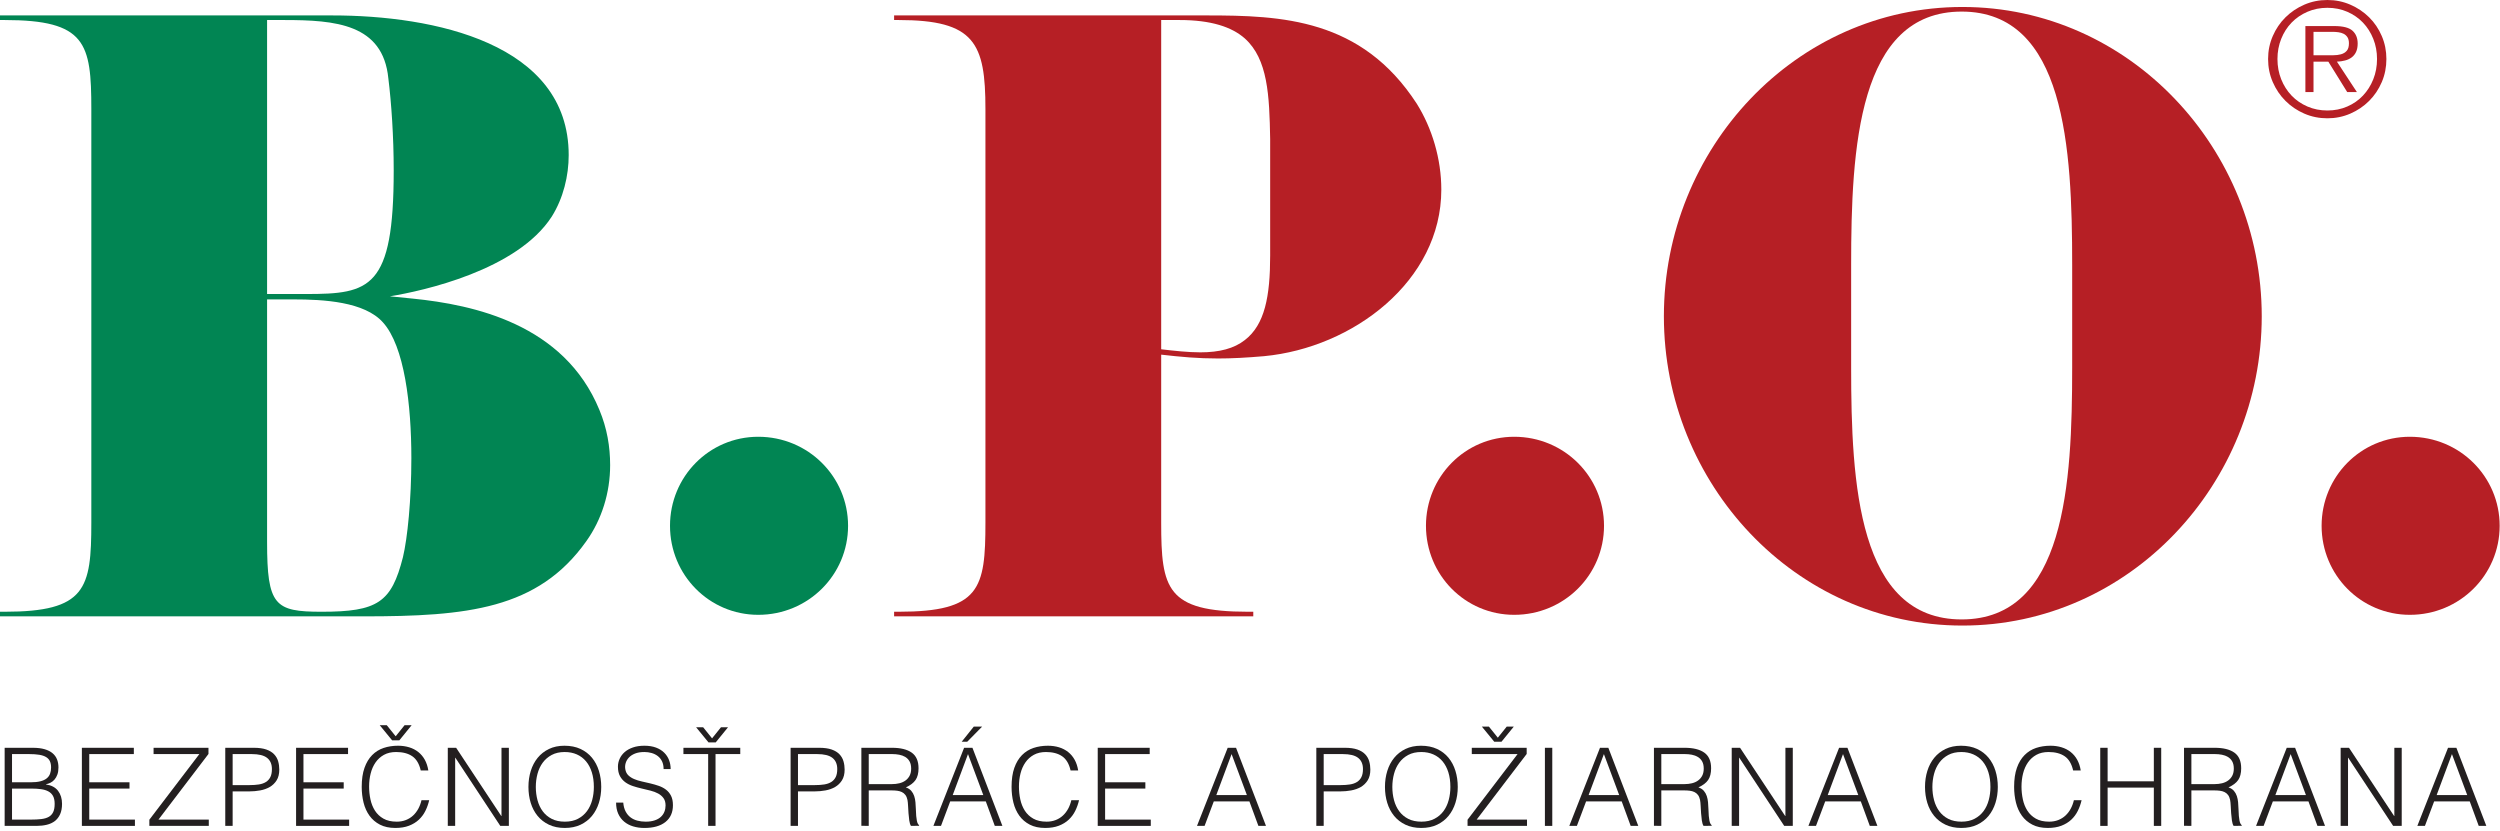 <?xml version="1.0" encoding="UTF-8" standalone="no"?>
<!DOCTYPE svg PUBLIC "-//W3C//DTD SVG 1.1//EN" "http://www.w3.org/Graphics/SVG/1.1/DTD/svg11.dtd">
<svg width="100%" height="100%" viewBox="0 0 418 139" version="1.1" xmlns="http://www.w3.org/2000/svg" xmlns:xlink="http://www.w3.org/1999/xlink" xml:space="preserve" xmlns:serif="http://www.serif.com/" style="fill-rule:evenodd;clip-rule:evenodd;stroke-linejoin:round;stroke-miterlimit:2;">
    <g transform="matrix(1,0,0,1,-156,-176)">
        <g id="Layer-1" serif:id="Layer 1" transform="matrix(0.939,0,0,0.939,156,176)">
            <g transform="matrix(1,0,0,1,71.745,13.269)">
                <path d="M0,85.958C0.82,82.541 1.503,75.708 1.503,68.329C1.503,58.763 0.273,48.377 -3.553,44.141C-6.833,40.451 -14.076,40.041 -19.542,40.041L-24.188,40.041L-24.188,83.225C-24.188,94.567 -22.822,95.661 -14.486,95.661C-4.51,95.661 -2.05,94.021 0,85.958M-1.64,17.083C-1.64,11.069 -2.05,5.057 -2.596,0.684C-3.553,-9.02 -12.026,-9.703 -21.182,-9.703L-24.188,-9.703L-24.188,39.084L-17.219,39.084C-5.876,39.084 -1.64,38.127 -1.64,17.083M-71.745,-9.703L-71.745,-10.522L-12.572,-10.522C5.466,-10.522 29.518,-5.603 29.518,14.349C29.518,18.039 28.562,22.002 26.512,25.282C20.362,34.848 3.553,38.538 -2.323,39.494L1.777,39.904C12.573,40.998 28.698,44.414 34.984,59.72C36.351,63 36.898,66.279 36.898,69.559C36.898,74.479 35.395,79.262 32.661,83.088C24.052,95.25 11.343,96.48 -6.969,96.48L-71.745,96.48L-71.745,95.661L-70.925,95.661C-56.439,95.661 -55.483,91.561 -55.483,79.808L-55.483,6.15C-55.483,-5.603 -56.439,-9.703 -70.925,-9.703L-71.745,-9.703Z" style="fill:rgb(1,133,83);fill-rule:nonzero;"/>
            </g>
            <g transform="matrix(-1,0,0,1,135.292,109.476)">
                <path d="M0.273,-31.705C-8.61,-31.705 -15.716,-24.599 -15.716,-15.852C-15.716,-7.106 -8.61,0 0.273,0C9.019,0 15.989,-7.106 15.989,-15.852C15.989,-24.599 9.019,-31.705 0.273,-31.705" style="fill:rgb(1,133,83);fill-rule:nonzero;"/>
            </g>
            <g transform="matrix(1,0,0,1,226.168,87.747)">
                <path d="M0,-62.999C-0.137,-70.789 -0.41,-77.211 -4.51,-80.901C-6.833,-82.951 -10.522,-84.181 -16.125,-84.181L-19.405,-84.181L-19.405,-25.555C-17.082,-25.282 -14.622,-25.008 -12.436,-25.008C-9.02,-25.008 -6.423,-25.691 -4.51,-27.195C-0.956,-29.928 0,-34.984 0,-42.227L0,-62.999ZM-3.007,21.182L-3.007,22.002L-66.962,22.002L-66.962,21.182L-66.142,21.182C-51.656,21.182 -50.7,17.082 -50.7,5.33L-50.7,-68.329C-50.7,-80.082 -52.613,-84.181 -66.142,-84.181L-66.962,-84.181L-66.962,-85.001L-11.342,-85.001C2.05,-85.001 16.263,-84.455 26.102,-69.285C28.835,-64.912 30.475,-59.446 30.475,-53.979C30.475,-37.717 14.759,-25.828 -1.093,-24.325C-4.236,-24.052 -6.833,-23.915 -9.292,-23.915C-12.846,-23.915 -15.852,-24.188 -19.405,-24.598L-19.405,5.33C-19.405,17.082 -18.449,21.182 -3.963,21.182L-3.007,21.182Z" style="fill:rgb(182,31,37);fill-rule:nonzero;"/>
            </g>
            <g transform="matrix(-1,0,0,1,269.899,109.476)">
                <path d="M0.274,-31.705C-8.609,-31.705 -15.715,-24.599 -15.715,-15.852C-15.715,-7.106 -8.609,0 0.274,0C9.02,0 15.989,-7.106 15.989,-15.852C15.989,-24.599 9.02,-31.705 0.274,-31.705" style="fill:rgb(182,31,37);fill-rule:nonzero;"/>
            </g>
            <g transform="matrix(1,0,0,1,368.975,65.472)">
                <path d="M0,-18.312C0,-39.084 -1.229,-63.409 -19.679,-63.409C-38.127,-63.409 -39.357,-39.084 -39.357,-18.312L-39.357,0C-39.357,20.636 -38.127,44.824 -19.679,44.824C-1.229,44.824 0,20.636 0,0L0,-18.312ZM-19.542,45.917C-49.333,45.917 -72.701,20.636 -72.701,-9.156C-72.701,-38.947 -49.333,-64.229 -19.542,-64.229C10.25,-64.229 33.755,-38.947 33.755,-9.156C33.755,20.636 10.25,45.917 -19.542,45.917" style="fill:rgb(182,31,37);fill-rule:nonzero;"/>
            </g>
            <g transform="matrix(-1,0,0,1,429.378,109.476)">
                <path d="M0.274,-31.705C-8.609,-31.705 -15.715,-24.599 -15.715,-15.852C-15.715,-7.106 -8.609,0 0.274,0C9.02,0 15.989,-7.106 15.989,-15.852C15.989,-24.599 9.02,-31.705 0.274,-31.705" style="fill:rgb(182,31,37);fill-rule:nonzero;"/>
            </g>
            <g transform="matrix(1,0,0,1,2.141,134.273)">
                <path d="M0,11.667L3.342,11.667C4.063,11.667 4.691,11.635 5.226,11.57C5.76,11.506 6.201,11.374 6.548,11.175C6.896,10.975 7.157,10.691 7.331,10.324C7.505,9.957 7.592,9.472 7.592,8.866C7.592,8.286 7.495,7.82 7.302,7.466C7.109,7.111 6.832,6.838 6.471,6.645C6.11,6.451 5.679,6.319 5.177,6.249C4.675,6.178 4.115,6.143 3.497,6.143L0,6.143L0,11.667ZM0,5.022L3.323,5.022C4.005,5.022 4.578,4.964 5.042,4.849C5.505,4.732 5.879,4.562 6.162,4.336C6.445,4.111 6.648,3.834 6.771,3.506C6.893,3.178 6.954,2.801 6.954,2.376C6.954,1.938 6.883,1.567 6.742,1.265C6.6,0.963 6.375,0.718 6.065,0.531C5.756,0.345 5.354,0.209 4.858,0.125C4.362,0.042 3.754,0 3.033,0L0,0L0,5.022ZM-1.313,12.787L-1.313,-1.12L3.709,-1.12C4.521,-1.12 5.216,-1.037 5.795,-0.869C6.375,-0.702 6.848,-0.464 7.215,-0.154C7.582,0.154 7.849,0.524 8.017,0.956C8.184,1.388 8.268,1.86 8.268,2.376C8.268,2.865 8.203,3.287 8.075,3.641C7.946,3.995 7.778,4.291 7.572,4.529C7.366,4.768 7.131,4.954 6.867,5.09C6.603,5.225 6.33,5.318 6.046,5.37L6.046,5.408C7.012,5.551 7.73,5.93 8.2,6.548C8.67,7.166 8.905,7.938 8.905,8.866C8.905,9.588 8.792,10.199 8.567,10.701C8.342,11.203 8.029,11.609 7.63,11.918C7.231,12.228 6.751,12.449 6.191,12.585C5.631,12.72 5.022,12.787 4.366,12.787L-1.313,12.787Z" style="fill:rgb(35,31,32);fill-rule:nonzero;"/>
            </g>
            <g transform="matrix(1,0,0,1,14.579,133.153)">
                <path d="M0,13.907L0,0L9.253,0L9.253,1.12L1.313,1.12L1.313,6.142L8.48,6.142L8.48,7.262L1.313,7.262L1.313,12.787L9.446,12.787L9.446,13.907L0,13.907Z" style="fill:rgb(35,31,32);fill-rule:nonzero;"/>
            </g>
            <g transform="matrix(1,0,0,1,26.593,133.153)">
                <path d="M0,13.907L0,12.806L8.905,1.12L0.753,1.12L0.753,0L10.528,0L10.528,1.1L1.623,12.787L10.585,12.787L10.585,13.907L0,13.907Z" style="fill:rgb(35,31,32);fill-rule:nonzero;"/>
            </g>
            <g transform="matrix(1,0,0,1,44.438,140.415)">
                <path d="M0,-0.618C0.618,-0.618 1.172,-0.657 1.661,-0.734C2.15,-0.811 2.566,-0.956 2.907,-1.169C3.249,-1.381 3.512,-1.671 3.699,-2.038C3.886,-2.405 3.979,-2.885 3.979,-3.477C3.979,-4.352 3.692,-5.015 3.12,-5.467C2.546,-5.917 1.635,-6.142 0.386,-6.142L-3.013,-6.142L-3.013,-0.618L0,-0.618ZM-4.327,6.645L-4.327,-7.263L0.753,-7.263C1.655,-7.263 2.398,-7.16 2.984,-6.954C3.57,-6.748 4.034,-6.465 4.375,-6.104C4.716,-5.743 4.955,-5.328 5.09,-4.858C5.225,-4.388 5.293,-3.895 5.293,-3.381C5.293,-2.607 5.135,-1.971 4.819,-1.468C4.504,-0.966 4.095,-0.57 3.593,-0.28C3.091,0.01 2.521,0.212 1.883,0.328C1.246,0.444 0.605,0.502 -0.039,0.502L-3.013,0.502L-3.013,6.645L-4.327,6.645Z" style="fill:rgb(35,31,32);fill-rule:nonzero;"/>
            </g>
            <g transform="matrix(1,0,0,1,52.721,133.153)">
                <path d="M0,13.907L0,0L9.253,0L9.253,1.12L1.313,1.12L1.313,6.142L8.48,6.142L8.48,7.262L1.313,7.262L1.313,12.787L9.446,12.787L9.446,13.907L0,13.907Z" style="fill:rgb(35,31,32);fill-rule:nonzero;"/>
            </g>
            <g transform="matrix(1,0,0,1,72.039,147.427)">
                <path d="M0,-18.293L1.256,-18.293L-0.927,-15.607L-2.221,-15.607L-4.423,-18.293L-3.168,-18.293L-1.584,-16.322L0,-18.293ZM2.878,-10.237C2.608,-11.422 2.105,-12.266 1.372,-12.769C0.638,-13.271 -0.322,-13.522 -1.507,-13.522C-2.344,-13.522 -3.065,-13.354 -3.67,-13.02C-4.275,-12.685 -4.774,-12.233 -5.167,-11.667C-5.56,-11.101 -5.85,-10.447 -6.036,-9.706C-6.223,-8.966 -6.316,-8.184 -6.316,-7.359C-6.316,-6.587 -6.236,-5.827 -6.075,-5.08C-5.914,-4.333 -5.647,-3.667 -5.273,-3.081C-4.9,-2.495 -4.398,-2.022 -3.767,-1.661C-3.136,-1.301 -2.344,-1.12 -1.391,-1.12C-0.798,-1.12 -0.258,-1.217 0.232,-1.41C0.721,-1.604 1.149,-1.87 1.517,-2.212C1.883,-2.553 2.192,-2.955 2.444,-3.419C2.695,-3.883 2.885,-4.392 3.014,-4.945L4.385,-4.945C4.23,-4.275 4.005,-3.641 3.709,-3.042C3.413,-2.443 3.023,-1.919 2.54,-1.468C2.057,-1.017 1.471,-0.66 0.782,-0.396C0.093,-0.132 -0.715,0 -1.642,0C-2.711,0 -3.625,-0.196 -4.385,-0.589C-5.145,-0.981 -5.766,-1.513 -6.249,-2.183C-6.732,-2.853 -7.083,-3.628 -7.302,-4.511C-7.521,-5.393 -7.63,-6.329 -7.63,-7.321C-7.63,-8.647 -7.466,-9.774 -7.137,-10.701C-6.809,-11.629 -6.355,-12.385 -5.775,-12.971C-5.196,-13.557 -4.514,-13.981 -3.728,-14.246C-2.943,-14.51 -2.086,-14.642 -1.159,-14.642C-0.451,-14.642 0.209,-14.548 0.821,-14.361C1.433,-14.175 1.974,-13.895 2.444,-13.522C2.914,-13.147 3.3,-12.688 3.603,-12.141C3.905,-11.593 4.115,-10.959 4.23,-10.237L2.878,-10.237Z" style="fill:rgb(35,31,32);fill-rule:nonzero;"/>
            </g>
            <g transform="matrix(1,0,0,1,81.086,145.284)">
                <path d="M0,-10.355L-0.039,-10.355L-0.039,1.776L-1.352,1.776L-1.352,-12.131L0.135,-12.131L8.171,0.018L8.21,0.018L8.21,-12.131L9.523,-12.131L9.523,1.776L7.997,1.776L0,-10.355Z" style="fill:rgb(35,31,32);fill-rule:nonzero;"/>
            </g>
            <g transform="matrix(1,0,0,1,100.585,133.906)">
                <path d="M0,12.401C0.901,12.401 1.677,12.23 2.328,11.889C2.978,11.547 3.512,11.094 3.931,10.527C4.349,9.961 4.658,9.304 4.858,8.557C5.058,7.81 5.158,7.031 5.158,6.219C5.158,5.254 5.038,4.387 4.8,3.622C4.562,2.855 4.217,2.202 3.767,1.661C3.316,1.12 2.769,0.708 2.125,0.424C1.48,0.141 0.76,0 -0.039,0C-0.927,0 -1.697,0.173 -2.347,0.521C-2.998,0.869 -3.532,1.33 -3.95,1.902C-4.369,2.475 -4.678,3.135 -4.877,3.882C-5.077,4.63 -5.177,5.408 -5.177,6.219C-5.177,7.044 -5.077,7.83 -4.877,8.576C-4.678,9.323 -4.369,9.98 -3.95,10.547C-3.532,11.113 -2.998,11.564 -2.347,11.899C-1.697,12.234 -0.915,12.401 0,12.401M-6.49,6.219C-6.49,5.203 -6.352,4.25 -6.075,3.361C-5.798,2.472 -5.389,1.697 -4.849,1.033C-4.308,0.37 -3.638,-0.155 -2.839,-0.541C-2.041,-0.927 -1.121,-1.12 -0.077,-1.12C1.004,-1.12 1.954,-0.931 2.772,-0.551C3.589,-0.171 4.272,0.35 4.819,1.013C5.367,1.677 5.779,2.456 6.056,3.351C6.333,4.247 6.471,5.203 6.471,6.219C6.471,7.224 6.333,8.168 6.056,9.049C5.779,9.931 5.37,10.705 4.829,11.368C4.288,12.031 3.612,12.555 2.801,12.942C1.99,13.328 1.049,13.521 -0.02,13.521C-1.088,13.521 -2.028,13.328 -2.839,12.942C-3.651,12.555 -4.327,12.031 -4.868,11.368C-5.409,10.705 -5.814,9.931 -6.085,9.049C-6.355,8.168 -6.49,7.224 -6.49,6.219" style="fill:rgb(35,31,32);fill-rule:nonzero;"/>
            </g>
            <g transform="matrix(1,0,0,1,110.977,137.306)">
                <path d="M0,5.602C0.051,6.219 0.19,6.745 0.416,7.176C0.641,7.608 0.93,7.958 1.285,8.229C1.639,8.499 2.047,8.696 2.511,8.818C2.975,8.94 3.47,9.001 3.999,9.001C4.617,9.001 5.151,8.924 5.602,8.769C6.052,8.615 6.419,8.406 6.703,8.142C6.986,7.877 7.195,7.572 7.331,7.224C7.466,6.876 7.534,6.509 7.534,6.123C7.534,5.582 7.411,5.145 7.167,4.81C6.922,4.475 6.603,4.201 6.21,3.989C5.817,3.776 5.367,3.606 4.858,3.477C4.349,3.348 3.828,3.222 3.293,3.1C2.759,2.978 2.237,2.832 1.729,2.665C1.22,2.498 0.77,2.273 0.376,1.99C-0.016,1.706 -0.335,1.342 -0.58,0.898C-0.824,0.454 -0.946,-0.11 -0.946,-0.793C-0.946,-1.268 -0.847,-1.732 -0.647,-2.183C-0.448,-2.633 -0.151,-3.033 0.242,-3.38C0.634,-3.728 1.127,-4.005 1.719,-4.211C2.312,-4.418 2.994,-4.52 3.767,-4.52C4.552,-4.52 5.238,-4.411 5.824,-4.192C6.41,-3.973 6.896,-3.673 7.282,-3.294C7.668,-2.914 7.958,-2.473 8.151,-1.97C8.345,-1.468 8.441,-0.934 8.441,-0.368L7.186,-0.368C7.186,-0.895 7.092,-1.352 6.906,-1.739C6.719,-2.126 6.464,-2.441 6.143,-2.685C5.821,-2.929 5.454,-3.11 5.042,-3.226C4.629,-3.342 4.205,-3.4 3.767,-3.4C3.097,-3.4 2.534,-3.306 2.077,-3.12C1.619,-2.933 1.255,-2.692 0.985,-2.395C0.715,-2.099 0.528,-1.771 0.425,-1.411C0.322,-1.049 0.302,-0.689 0.367,-0.329C0.444,0.123 0.625,0.483 0.908,0.753C1.191,1.024 1.539,1.246 1.951,1.419C2.363,1.593 2.817,1.735 3.313,1.844C3.809,1.954 4.314,2.07 4.829,2.192C5.344,2.315 5.843,2.459 6.326,2.626C6.809,2.794 7.237,3.02 7.611,3.303C7.984,3.586 8.284,3.95 8.509,4.394C8.734,4.838 8.847,5.396 8.847,6.065C8.847,7.353 8.403,8.351 7.514,9.059C6.625,9.767 5.376,10.122 3.767,10.122C3.045,10.122 2.376,10.028 1.758,9.841C1.14,9.655 0.605,9.372 0.155,8.992C-0.296,8.612 -0.647,8.142 -0.898,7.581C-1.149,7.021 -1.275,6.362 -1.275,5.602L0,5.602Z" style="fill:rgb(35,31,32);fill-rule:nonzero;"/>
            </g>
            <g transform="matrix(1,0,0,1,128.375,147.06)">
                <path d="M0,-17.559L1.255,-17.559L-0.927,-14.873L-2.222,-14.873L-4.423,-17.559L-3.168,-17.559L-1.584,-15.588L0,-17.559ZM-6.684,-13.908L3.438,-13.908L3.438,-12.788L-0.966,-12.788L-0.966,0L-2.279,0L-2.279,-12.788L-6.684,-12.788L-6.684,-13.908Z" style="fill:rgb(35,31,32);fill-rule:nonzero;"/>
            </g>
            <g transform="matrix(1,0,0,1,145.103,140.415)">
                <path d="M0,-0.618C0.618,-0.618 1.172,-0.657 1.661,-0.734C2.15,-0.811 2.566,-0.956 2.907,-1.169C3.249,-1.381 3.512,-1.671 3.699,-2.038C3.886,-2.405 3.979,-2.885 3.979,-3.477C3.979,-4.352 3.692,-5.015 3.12,-5.467C2.546,-5.917 1.635,-6.142 0.386,-6.142L-3.013,-6.142L-3.013,-0.618L0,-0.618ZM-4.327,6.645L-4.327,-7.263L0.753,-7.263C1.655,-7.263 2.398,-7.16 2.984,-6.954C3.57,-6.748 4.034,-6.465 4.375,-6.104C4.716,-5.743 4.955,-5.328 5.09,-4.858C5.225,-4.388 5.293,-3.895 5.293,-3.381C5.293,-2.607 5.135,-1.971 4.819,-1.468C4.504,-0.966 4.095,-0.57 3.593,-0.28C3.091,0.01 2.521,0.212 1.883,0.328C1.246,0.444 0.605,0.502 -0.039,0.502L-3.013,0.502L-3.013,6.645L-4.327,6.645Z" style="fill:rgb(35,31,32);fill-rule:nonzero;"/>
            </g>
            <g transform="matrix(1,0,0,1,158.785,140.589)">
                <path d="M0,-0.966C0.489,-0.966 0.943,-1.018 1.362,-1.12C1.78,-1.224 2.144,-1.388 2.453,-1.613C2.762,-1.838 3.006,-2.125 3.187,-2.473C3.367,-2.82 3.458,-3.238 3.458,-3.729C3.458,-4.243 3.364,-4.668 3.177,-5.003C2.991,-5.338 2.739,-5.602 2.424,-5.795C2.108,-5.988 1.748,-6.123 1.342,-6.201C0.937,-6.278 0.515,-6.317 0.077,-6.317L-4.095,-6.317L-4.095,-0.966L0,-0.966ZM-4.095,0.154L-4.095,6.471L-5.409,6.451L-5.409,-7.437L0.039,-7.437C1.571,-7.437 2.743,-7.151 3.554,-6.577C4.365,-6.004 4.771,-5.073 4.771,-3.786C4.771,-2.91 4.594,-2.215 4.24,-1.7C3.885,-1.185 3.309,-0.747 2.511,-0.387C2.923,-0.244 3.245,-0.039 3.477,0.231C3.708,0.502 3.882,0.811 3.999,1.159C4.114,1.507 4.188,1.874 4.221,2.26C4.252,2.646 4.275,3.019 4.288,3.38C4.301,3.908 4.323,4.346 4.356,4.693C4.388,5.042 4.426,5.325 4.472,5.544C4.517,5.763 4.571,5.933 4.636,6.055C4.7,6.178 4.777,6.271 4.868,6.336L4.868,6.451L3.419,6.471C3.277,6.239 3.177,5.917 3.12,5.505C3.062,5.093 3.016,4.662 2.984,4.211C2.952,3.761 2.926,3.322 2.907,2.897C2.888,2.472 2.852,2.125 2.801,1.854C2.724,1.48 2.598,1.181 2.424,0.956C2.25,0.73 2.041,0.56 1.796,0.444C1.551,0.328 1.278,0.251 0.975,0.212C0.673,0.174 0.36,0.154 0.039,0.154L-4.095,0.154Z" style="fill:rgb(35,31,32);fill-rule:nonzero;"/>
            </g>
            <g transform="matrix(1,0,0,1,171.244,144.374)">
                <path d="M0,-12.303L2.144,-14.989L3.631,-14.989L0.985,-12.303L0,-12.303ZM-1.604,-2.799L3.844,-2.799L1.12,-10.101L-1.604,-2.799ZM-5.042,2.686L0.425,-11.221L1.912,-11.221L7.244,2.686L5.892,2.686L4.288,-1.679L-2.048,-1.679L-3.689,2.686L-5.042,2.686Z" style="fill:rgb(35,31,32);fill-rule:nonzero;"/>
            </g>
            <g transform="matrix(1,0,0,1,190.63,143.023)">
                <path d="M0,-5.833C-0.271,-7.018 -0.773,-7.861 -1.507,-8.364C-2.241,-8.866 -3.2,-9.117 -4.385,-9.117C-5.222,-9.117 -5.943,-8.949 -6.548,-8.615C-7.154,-8.28 -7.653,-7.829 -8.045,-7.263C-8.438,-6.696 -8.728,-6.043 -8.915,-5.302C-9.102,-4.562 -9.195,-3.779 -9.195,-2.955C-9.195,-2.183 -9.115,-1.423 -8.954,-0.676C-8.792,0.071 -8.525,0.737 -8.152,1.323C-7.778,1.909 -7.276,2.383 -6.645,2.743C-6.014,3.104 -5.222,3.284 -4.269,3.284C-3.677,3.284 -3.136,3.188 -2.646,2.994C-2.157,2.801 -1.729,2.534 -1.362,2.192C-0.995,1.852 -0.686,1.449 -0.435,0.985C-0.184,0.521 0.006,0.013 0.135,-0.541L1.506,-0.541C1.352,0.129 1.126,0.764 0.831,1.362C0.534,1.961 0.145,2.485 -0.338,2.937C-0.821,3.388 -1.407,3.744 -2.096,4.009C-2.785,4.272 -3.593,4.404 -4.52,4.404C-5.589,4.404 -6.503,4.208 -7.263,3.815C-8.023,3.423 -8.645,2.892 -9.127,2.222C-9.61,1.552 -9.961,0.776 -10.18,-0.106C-10.399,-0.988 -10.508,-1.925 -10.508,-2.917C-10.508,-4.243 -10.344,-5.37 -10.016,-6.297C-9.688,-7.225 -9.233,-7.98 -8.654,-8.566C-8.075,-9.152 -7.392,-9.577 -6.606,-9.842C-5.821,-10.105 -4.964,-10.237 -4.037,-10.237C-3.329,-10.237 -2.669,-10.144 -2.057,-9.957C-1.446,-9.771 -0.905,-9.49 -0.435,-9.117C0.035,-8.743 0.421,-8.283 0.724,-7.736C1.027,-7.188 1.236,-6.555 1.352,-5.833L0,-5.833Z" style="fill:rgb(35,31,32);fill-rule:nonzero;"/>
            </g>
            <g transform="matrix(1,0,0,1,195.464,133.153)">
                <path d="M0,13.907L0,0L9.253,0L9.253,1.12L1.313,1.12L1.313,6.142L8.48,6.142L8.48,7.262L1.313,7.262L1.313,12.787L9.446,12.787L9.446,13.907L0,13.907Z" style="fill:rgb(35,31,32);fill-rule:nonzero;"/>
            </g>
            <g transform="matrix(1,0,0,1,216.577,138.638)">
                <path d="M0,2.937L5.447,2.937L2.723,-4.365L0,2.937ZM-3.438,8.422L2.028,-5.485L3.515,-5.485L8.847,8.422L7.495,8.422L5.891,4.057L-0.444,4.057L-2.086,8.422L-3.438,8.422Z" style="fill:rgb(35,31,32);fill-rule:nonzero;"/>
            </g>
            <g transform="matrix(1,0,0,1,238.713,140.415)">
                <path d="M0,-0.618C0.618,-0.618 1.171,-0.657 1.661,-0.734C2.15,-0.811 2.565,-0.956 2.907,-1.169C3.248,-1.381 3.512,-1.671 3.698,-2.038C3.885,-2.405 3.979,-2.885 3.979,-3.477C3.979,-4.352 3.692,-5.015 3.119,-5.467C2.546,-5.917 1.635,-6.142 0.386,-6.142L-3.014,-6.142L-3.014,-0.618L0,-0.618ZM-4.327,6.645L-4.327,-7.263L0.753,-7.263C1.654,-7.263 2.397,-7.16 2.984,-6.954C3.57,-6.748 4.033,-6.465 4.375,-6.104C4.716,-5.743 4.954,-5.328 5.09,-4.858C5.225,-4.388 5.292,-3.895 5.292,-3.381C5.292,-2.607 5.135,-1.971 4.819,-1.468C4.503,-0.966 4.095,-0.57 3.593,-0.28C3.09,0.01 2.521,0.212 1.883,0.328C1.245,0.444 0.604,0.502 -0.039,0.502L-3.014,0.502L-3.014,6.645L-4.327,6.645Z" style="fill:rgb(35,31,32);fill-rule:nonzero;"/>
            </g>
            <g transform="matrix(1,0,0,1,253.099,133.906)">
                <path d="M0,12.401C0.901,12.401 1.678,12.23 2.328,11.889C2.979,11.547 3.513,11.094 3.932,10.527C4.35,9.961 4.659,9.304 4.858,8.557C5.058,7.81 5.158,7.031 5.158,6.219C5.158,5.254 5.039,4.387 4.801,3.622C4.562,2.855 4.218,2.202 3.768,1.661C3.316,1.12 2.77,0.708 2.125,0.424C1.481,0.141 0.76,0 -0.038,0C-0.927,0 -1.696,0.173 -2.347,0.521C-2.997,0.869 -3.531,1.33 -3.95,1.902C-4.368,2.475 -4.678,3.135 -4.877,3.882C-5.077,4.63 -5.177,5.408 -5.177,6.219C-5.177,7.044 -5.077,7.83 -4.877,8.576C-4.678,9.323 -4.368,9.98 -3.95,10.547C-3.531,11.113 -2.997,11.564 -2.347,11.899C-1.696,12.234 -0.914,12.401 0,12.401M-6.49,6.219C-6.49,5.203 -6.352,4.25 -6.074,3.361C-5.798,2.472 -5.389,1.697 -4.848,1.033C-4.307,0.37 -3.638,-0.155 -2.839,-0.541C-2.041,-0.927 -1.12,-1.12 -0.077,-1.12C1.005,-1.12 1.954,-0.931 2.772,-0.551C3.59,-0.171 4.272,0.35 4.82,1.013C5.367,1.677 5.779,2.456 6.057,3.351C6.333,4.247 6.472,5.203 6.472,6.219C6.472,7.224 6.333,8.168 6.057,9.049C5.779,9.931 5.37,10.705 4.83,11.368C4.289,12.031 3.612,12.555 2.802,12.942C1.99,13.328 1.05,13.521 -0.019,13.521C-1.088,13.521 -2.027,13.328 -2.839,12.942C-3.65,12.555 -4.326,12.031 -4.867,11.368C-5.408,10.705 -5.813,9.931 -6.084,9.049C-6.354,8.168 -6.49,7.224 -6.49,6.219" style="fill:rgb(35,31,32);fill-rule:nonzero;"/>
            </g>
            <g transform="matrix(1,0,0,1,268.289,147.06)">
                <path d="M0,-17.675L1.256,-17.675L-0.928,-14.989L-2.222,-14.989L-4.424,-17.675L-3.168,-17.675L-1.584,-15.704L0,-17.675ZM-6.974,0L-6.974,-1.101L1.932,-12.787L-6.22,-12.787L-6.22,-13.907L3.554,-13.907L3.554,-12.807L-5.351,-1.12L3.612,-1.12L3.612,0L-6.974,0Z" style="fill:rgb(35,31,32);fill-rule:nonzero;"/>
            </g>
            <g transform="matrix(1,0,0,1,0,132.786)">
                <rect x="275.089" y="0.367" width="1.313" height="13.907" style="fill:rgb(35,31,32);"/>
            </g>
            <g transform="matrix(1,0,0,1,282.869,138.638)">
                <path d="M0,2.937L5.447,2.937L2.724,-4.365L0,2.937ZM-3.438,8.422L2.027,-5.485L3.516,-5.485L8.847,8.422L7.494,8.422L5.892,4.057L-0.444,4.057L-2.087,8.422L-3.438,8.422Z" style="fill:rgb(35,31,32);fill-rule:nonzero;"/>
            </g>
            <g transform="matrix(1,0,0,1,299.913,140.589)">
                <path d="M0,-0.966C0.489,-0.966 0.943,-1.018 1.361,-1.12C1.78,-1.224 2.144,-1.388 2.453,-1.613C2.762,-1.838 3.007,-2.125 3.188,-2.473C3.367,-2.82 3.457,-3.238 3.457,-3.729C3.457,-4.243 3.364,-4.668 3.178,-5.003C2.99,-5.338 2.739,-5.602 2.424,-5.795C2.108,-5.988 1.748,-6.123 1.343,-6.201C0.937,-6.278 0.515,-6.317 0.077,-6.317L-4.096,-6.317L-4.096,-0.966L0,-0.966ZM-4.096,0.154L-4.096,6.471L-5.409,6.451L-5.409,-7.437L0.038,-7.437C1.571,-7.437 2.743,-7.151 3.554,-6.577C4.365,-6.004 4.771,-5.073 4.771,-3.786C4.771,-2.91 4.594,-2.215 4.24,-1.7C3.886,-1.185 3.31,-0.747 2.511,-0.387C2.923,-0.244 3.245,-0.039 3.477,0.231C3.709,0.502 3.883,0.811 3.998,1.159C4.114,1.507 4.188,1.874 4.221,2.26C4.253,2.646 4.275,3.019 4.288,3.38C4.301,3.908 4.323,4.346 4.355,4.693C4.388,5.042 4.427,5.325 4.472,5.544C4.517,5.763 4.571,5.933 4.636,6.055C4.7,6.178 4.777,6.271 4.867,6.336L4.867,6.451L3.419,6.471C3.277,6.239 3.178,5.917 3.119,5.505C3.062,5.093 3.017,4.662 2.984,4.211C2.952,3.761 2.927,3.322 2.907,2.897C2.888,2.472 2.853,2.125 2.801,1.854C2.724,1.48 2.598,1.181 2.424,0.956C2.25,0.73 2.041,0.56 1.796,0.444C1.552,0.328 1.277,0.251 0.976,0.212C0.673,0.174 0.36,0.154 0.038,0.154L-4.096,0.154Z" style="fill:rgb(35,31,32);fill-rule:nonzero;"/>
            </g>
            <g transform="matrix(1,0,0,1,309.704,145.284)">
                <path d="M0,-10.355L-0.038,-10.355L-0.038,1.776L-1.352,1.776L-1.352,-12.131L0.136,-12.131L8.171,0.018L8.21,0.018L8.21,-12.131L9.523,-12.131L9.523,1.776L7.997,1.776L0,-10.355Z" style="fill:rgb(35,31,32);fill-rule:nonzero;"/>
            </g>
            <g transform="matrix(1,0,0,1,325.445,138.638)">
                <path d="M0,2.937L5.447,2.937L2.724,-4.365L0,2.937ZM-3.438,8.422L2.027,-5.485L3.516,-5.485L8.847,8.422L7.494,8.422L5.892,4.057L-0.444,4.057L-2.087,8.422L-3.438,8.422Z" style="fill:rgb(35,31,32);fill-rule:nonzero;"/>
            </g>
            <g transform="matrix(1,0,0,1,349.261,133.906)">
                <path d="M0,12.401C0.901,12.401 1.678,12.23 2.328,11.889C2.979,11.547 3.513,11.094 3.932,10.527C4.35,9.961 4.659,9.304 4.858,8.557C5.058,7.81 5.158,7.031 5.158,6.219C5.158,5.254 5.039,4.387 4.801,3.622C4.562,2.855 4.218,2.202 3.768,1.661C3.316,1.12 2.77,0.708 2.125,0.424C1.481,0.141 0.76,0 -0.038,0C-0.927,0 -1.696,0.173 -2.347,0.521C-2.997,0.869 -3.531,1.33 -3.95,1.902C-4.368,2.475 -4.678,3.135 -4.877,3.882C-5.077,4.63 -5.177,5.408 -5.177,6.219C-5.177,7.044 -5.077,7.83 -4.877,8.576C-4.678,9.323 -4.368,9.98 -3.95,10.547C-3.531,11.113 -2.997,11.564 -2.347,11.899C-1.696,12.234 -0.914,12.401 0,12.401M-6.49,6.219C-6.49,5.203 -6.352,4.25 -6.074,3.361C-5.798,2.472 -5.389,1.697 -4.848,1.033C-4.307,0.37 -3.638,-0.155 -2.839,-0.541C-2.041,-0.927 -1.12,-1.12 -0.077,-1.12C1.005,-1.12 1.954,-0.931 2.772,-0.551C3.59,-0.171 4.272,0.35 4.82,1.013C5.367,1.677 5.779,2.456 6.057,3.351C6.333,4.247 6.472,5.203 6.472,6.219C6.472,7.224 6.333,8.168 6.057,9.049C5.779,9.931 5.37,10.705 4.83,11.368C4.289,12.031 3.612,12.555 2.802,12.942C1.99,13.328 1.05,13.521 -0.019,13.521C-1.088,13.521 -2.027,13.328 -2.839,12.942C-3.65,12.555 -4.326,12.031 -4.867,11.368C-5.408,10.705 -5.813,9.931 -6.084,9.049C-6.354,8.168 -6.49,7.224 -6.49,6.219" style="fill:rgb(35,31,32);fill-rule:nonzero;"/>
            </g>
            <g transform="matrix(1,0,0,1,369.147,143.023)">
                <path d="M0,-5.833C-0.271,-7.018 -0.772,-7.861 -1.507,-8.364C-2.241,-8.866 -3.2,-9.117 -4.385,-9.117C-5.223,-9.117 -5.943,-8.949 -6.549,-8.615C-7.154,-8.28 -7.652,-7.829 -8.046,-7.263C-8.438,-6.696 -8.729,-6.043 -8.915,-5.302C-9.102,-4.562 -9.195,-3.779 -9.195,-2.955C-9.195,-2.183 -9.114,-1.423 -8.953,-0.676C-8.793,0.071 -8.525,0.737 -8.151,1.323C-7.778,1.909 -7.276,2.383 -6.646,2.743C-6.015,3.104 -5.223,3.284 -4.27,3.284C-3.677,3.284 -3.136,3.188 -2.646,2.994C-2.157,2.801 -1.729,2.534 -1.362,2.192C-0.995,1.852 -0.686,1.449 -0.435,0.985C-0.184,0.521 0.006,0.013 0.135,-0.541L1.507,-0.541C1.352,0.129 1.127,0.764 0.83,1.362C0.534,1.961 0.145,2.485 -0.338,2.937C-0.821,3.388 -1.407,3.744 -2.096,4.009C-2.785,4.272 -3.593,4.404 -4.521,4.404C-5.589,4.404 -6.504,4.208 -7.263,3.815C-8.023,3.423 -8.645,2.892 -9.127,2.222C-9.61,1.552 -9.961,0.776 -10.18,-0.106C-10.399,-0.988 -10.509,-1.925 -10.509,-2.917C-10.509,-4.243 -10.344,-5.37 -10.016,-6.297C-9.688,-7.225 -9.233,-7.98 -8.654,-8.566C-8.074,-9.152 -7.392,-9.577 -6.606,-9.842C-5.821,-10.105 -4.965,-10.237 -4.037,-10.237C-3.329,-10.237 -2.669,-10.144 -2.058,-9.957C-1.446,-9.771 -0.905,-9.49 -0.435,-9.117C0.035,-8.743 0.422,-8.283 0.725,-7.736C1.026,-7.188 1.236,-6.555 1.352,-5.833L0,-5.833Z" style="fill:rgb(35,31,32);fill-rule:nonzero;"/>
            </g>
            <g transform="matrix(1,0,0,1,373.973,133.153)">
                <path d="M0,13.907L0,0L1.313,0L1.313,5.969L9.543,5.969L9.543,0L10.856,0L10.856,13.907L9.543,13.907L9.543,7.089L1.313,7.089L1.313,13.907L0,13.907Z" style="fill:rgb(35,31,32);fill-rule:nonzero;"/>
            </g>
            <g transform="matrix(1,0,0,1,394.298,140.589)">
                <path d="M0,-0.966C0.489,-0.966 0.943,-1.018 1.361,-1.12C1.78,-1.224 2.144,-1.388 2.453,-1.613C2.762,-1.838 3.007,-2.125 3.188,-2.473C3.367,-2.82 3.457,-3.238 3.457,-3.729C3.457,-4.243 3.364,-4.668 3.178,-5.003C2.99,-5.338 2.739,-5.602 2.424,-5.795C2.108,-5.988 1.748,-6.123 1.343,-6.201C0.937,-6.278 0.515,-6.317 0.077,-6.317L-4.096,-6.317L-4.096,-0.966L0,-0.966ZM-4.096,0.154L-4.096,6.471L-5.409,6.451L-5.409,-7.437L0.038,-7.437C1.571,-7.437 2.743,-7.151 3.554,-6.577C4.365,-6.004 4.771,-5.073 4.771,-3.786C4.771,-2.91 4.594,-2.215 4.24,-1.7C3.886,-1.185 3.31,-0.747 2.511,-0.387C2.923,-0.244 3.245,-0.039 3.477,0.231C3.709,0.502 3.883,0.811 3.998,1.159C4.114,1.507 4.188,1.874 4.221,2.26C4.253,2.646 4.275,3.019 4.288,3.38C4.301,3.908 4.323,4.346 4.355,4.693C4.388,5.042 4.427,5.325 4.472,5.544C4.517,5.763 4.571,5.933 4.636,6.055C4.7,6.178 4.777,6.271 4.867,6.336L4.867,6.451L3.419,6.471C3.277,6.239 3.178,5.917 3.119,5.505C3.062,5.093 3.017,4.662 2.984,4.211C2.952,3.761 2.927,3.322 2.907,2.897C2.888,2.472 2.853,2.125 2.801,1.854C2.724,1.48 2.598,1.181 2.424,0.956C2.25,0.73 2.041,0.56 1.796,0.444C1.552,0.328 1.277,0.251 0.976,0.212C0.673,0.174 0.36,0.154 0.038,0.154L-4.096,0.154Z" style="fill:rgb(35,31,32);fill-rule:nonzero;"/>
            </g>
            <g transform="matrix(1,0,0,1,405.154,138.638)">
                <path d="M0,2.937L5.447,2.937L2.724,-4.365L0,2.937ZM-3.438,8.422L2.027,-5.485L3.516,-5.485L8.847,8.422L7.494,8.422L5.892,4.057L-0.444,4.057L-2.087,8.422L-3.438,8.422Z" style="fill:rgb(35,31,32);fill-rule:nonzero;"/>
            </g>
            <g transform="matrix(1,0,0,1,418.131,145.284)">
                <path d="M0,-10.355L-0.038,-10.355L-0.038,1.776L-1.352,1.776L-1.352,-12.131L0.136,-12.131L8.171,0.018L8.21,0.018L8.21,-12.131L9.523,-12.131L9.523,1.776L7.997,1.776L0,-10.355Z" style="fill:rgb(35,31,32);fill-rule:nonzero;"/>
            </g>
            <g transform="matrix(1,0,0,1,433.873,138.638)">
                <path d="M0,2.937L5.447,2.937L2.724,-4.365L0,2.937ZM-3.438,8.422L2.027,-5.485L3.516,-5.485L8.847,8.422L7.494,8.422L5.892,4.057L-0.444,4.057L-2.087,8.422L-3.438,8.422Z" style="fill:rgb(35,31,32);fill-rule:nonzero;"/>
            </g>
            <g transform="matrix(1,0,0,1,414.143,11.227)">
                <path d="M-2.195,-1.39L1.334,-1.39C1.815,-1.39 2.265,-1.446 2.682,-1.557C3.099,-1.668 3.44,-1.871 3.71,-2.168C3.978,-2.464 4.112,-2.909 4.112,-3.502C4.112,-3.965 4.024,-4.331 3.849,-4.599C3.672,-4.868 3.445,-5.072 3.168,-5.211C2.89,-5.35 2.574,-5.442 2.223,-5.489C1.871,-5.535 1.519,-5.558 1.167,-5.558L-2.195,-5.558L-2.195,-1.39ZM5.53,5.169L3.807,5.169L0.444,-0.25L-2.195,-0.25L-2.195,5.169L-3.641,5.169L-3.641,-6.587L1.5,-6.587C3.057,-6.587 4.141,-6.308 4.752,-5.753C5.363,-5.197 5.669,-4.437 5.669,-3.474C5.669,-2.9 5.576,-2.409 5.391,-2.001C5.205,-1.594 4.946,-1.265 4.612,-1.015C4.279,-0.765 3.886,-0.579 3.432,-0.459C2.978,-0.338 2.491,-0.269 1.973,-0.25L5.53,5.169ZM0.277,8.448C1.556,8.448 2.737,8.212 3.82,7.739C4.904,7.267 5.836,6.618 6.613,5.794C7.392,4.97 8.003,4.001 8.447,2.89C8.893,1.778 9.114,0.574 9.114,-0.723C9.114,-2.001 8.893,-3.196 8.447,-4.308C8.003,-5.419 7.392,-6.383 6.613,-7.198C5.836,-8.013 4.904,-8.657 3.82,-9.129C2.737,-9.602 1.556,-9.838 0.277,-9.838C-1.001,-9.838 -2.187,-9.602 -3.279,-9.129C-4.373,-8.657 -5.313,-8.013 -6.101,-7.198C-6.888,-6.383 -7.504,-5.419 -7.948,-4.308C-8.393,-3.196 -8.615,-2.001 -8.615,-0.723C-8.615,0.574 -8.393,1.778 -7.948,2.89C-7.504,4.001 -6.888,4.97 -6.101,5.794C-5.313,6.618 -4.373,7.267 -3.279,7.739C-2.187,8.212 -1.001,8.448 0.277,8.448M0.277,9.837C-1.187,9.837 -2.557,9.559 -3.835,9.004C-5.113,8.448 -6.23,7.693 -7.184,6.738C-8.139,5.785 -8.894,4.668 -9.449,3.39C-10.005,2.111 -10.282,0.741 -10.282,-0.723C-10.282,-2.168 -10.005,-3.53 -9.449,-4.808C-8.894,-6.086 -8.139,-7.198 -7.184,-8.143C-6.23,-9.088 -5.113,-9.838 -3.835,-10.394C-2.557,-10.95 -1.187,-11.227 0.277,-11.227C1.723,-11.227 3.084,-10.95 4.362,-10.394C5.641,-9.838 6.757,-9.088 7.711,-8.143C8.665,-7.198 9.416,-6.086 9.962,-4.808C10.509,-3.53 10.782,-2.168 10.782,-0.723C10.782,0.741 10.509,2.111 9.962,3.39C9.416,4.668 8.665,5.785 7.711,6.738C6.757,7.693 5.641,8.448 4.362,9.004C3.084,9.559 1.723,9.837 0.277,9.837" style="fill:rgb(182,31,37);fill-rule:nonzero;"/>
            </g>
        </g>
    </g>
</svg>
